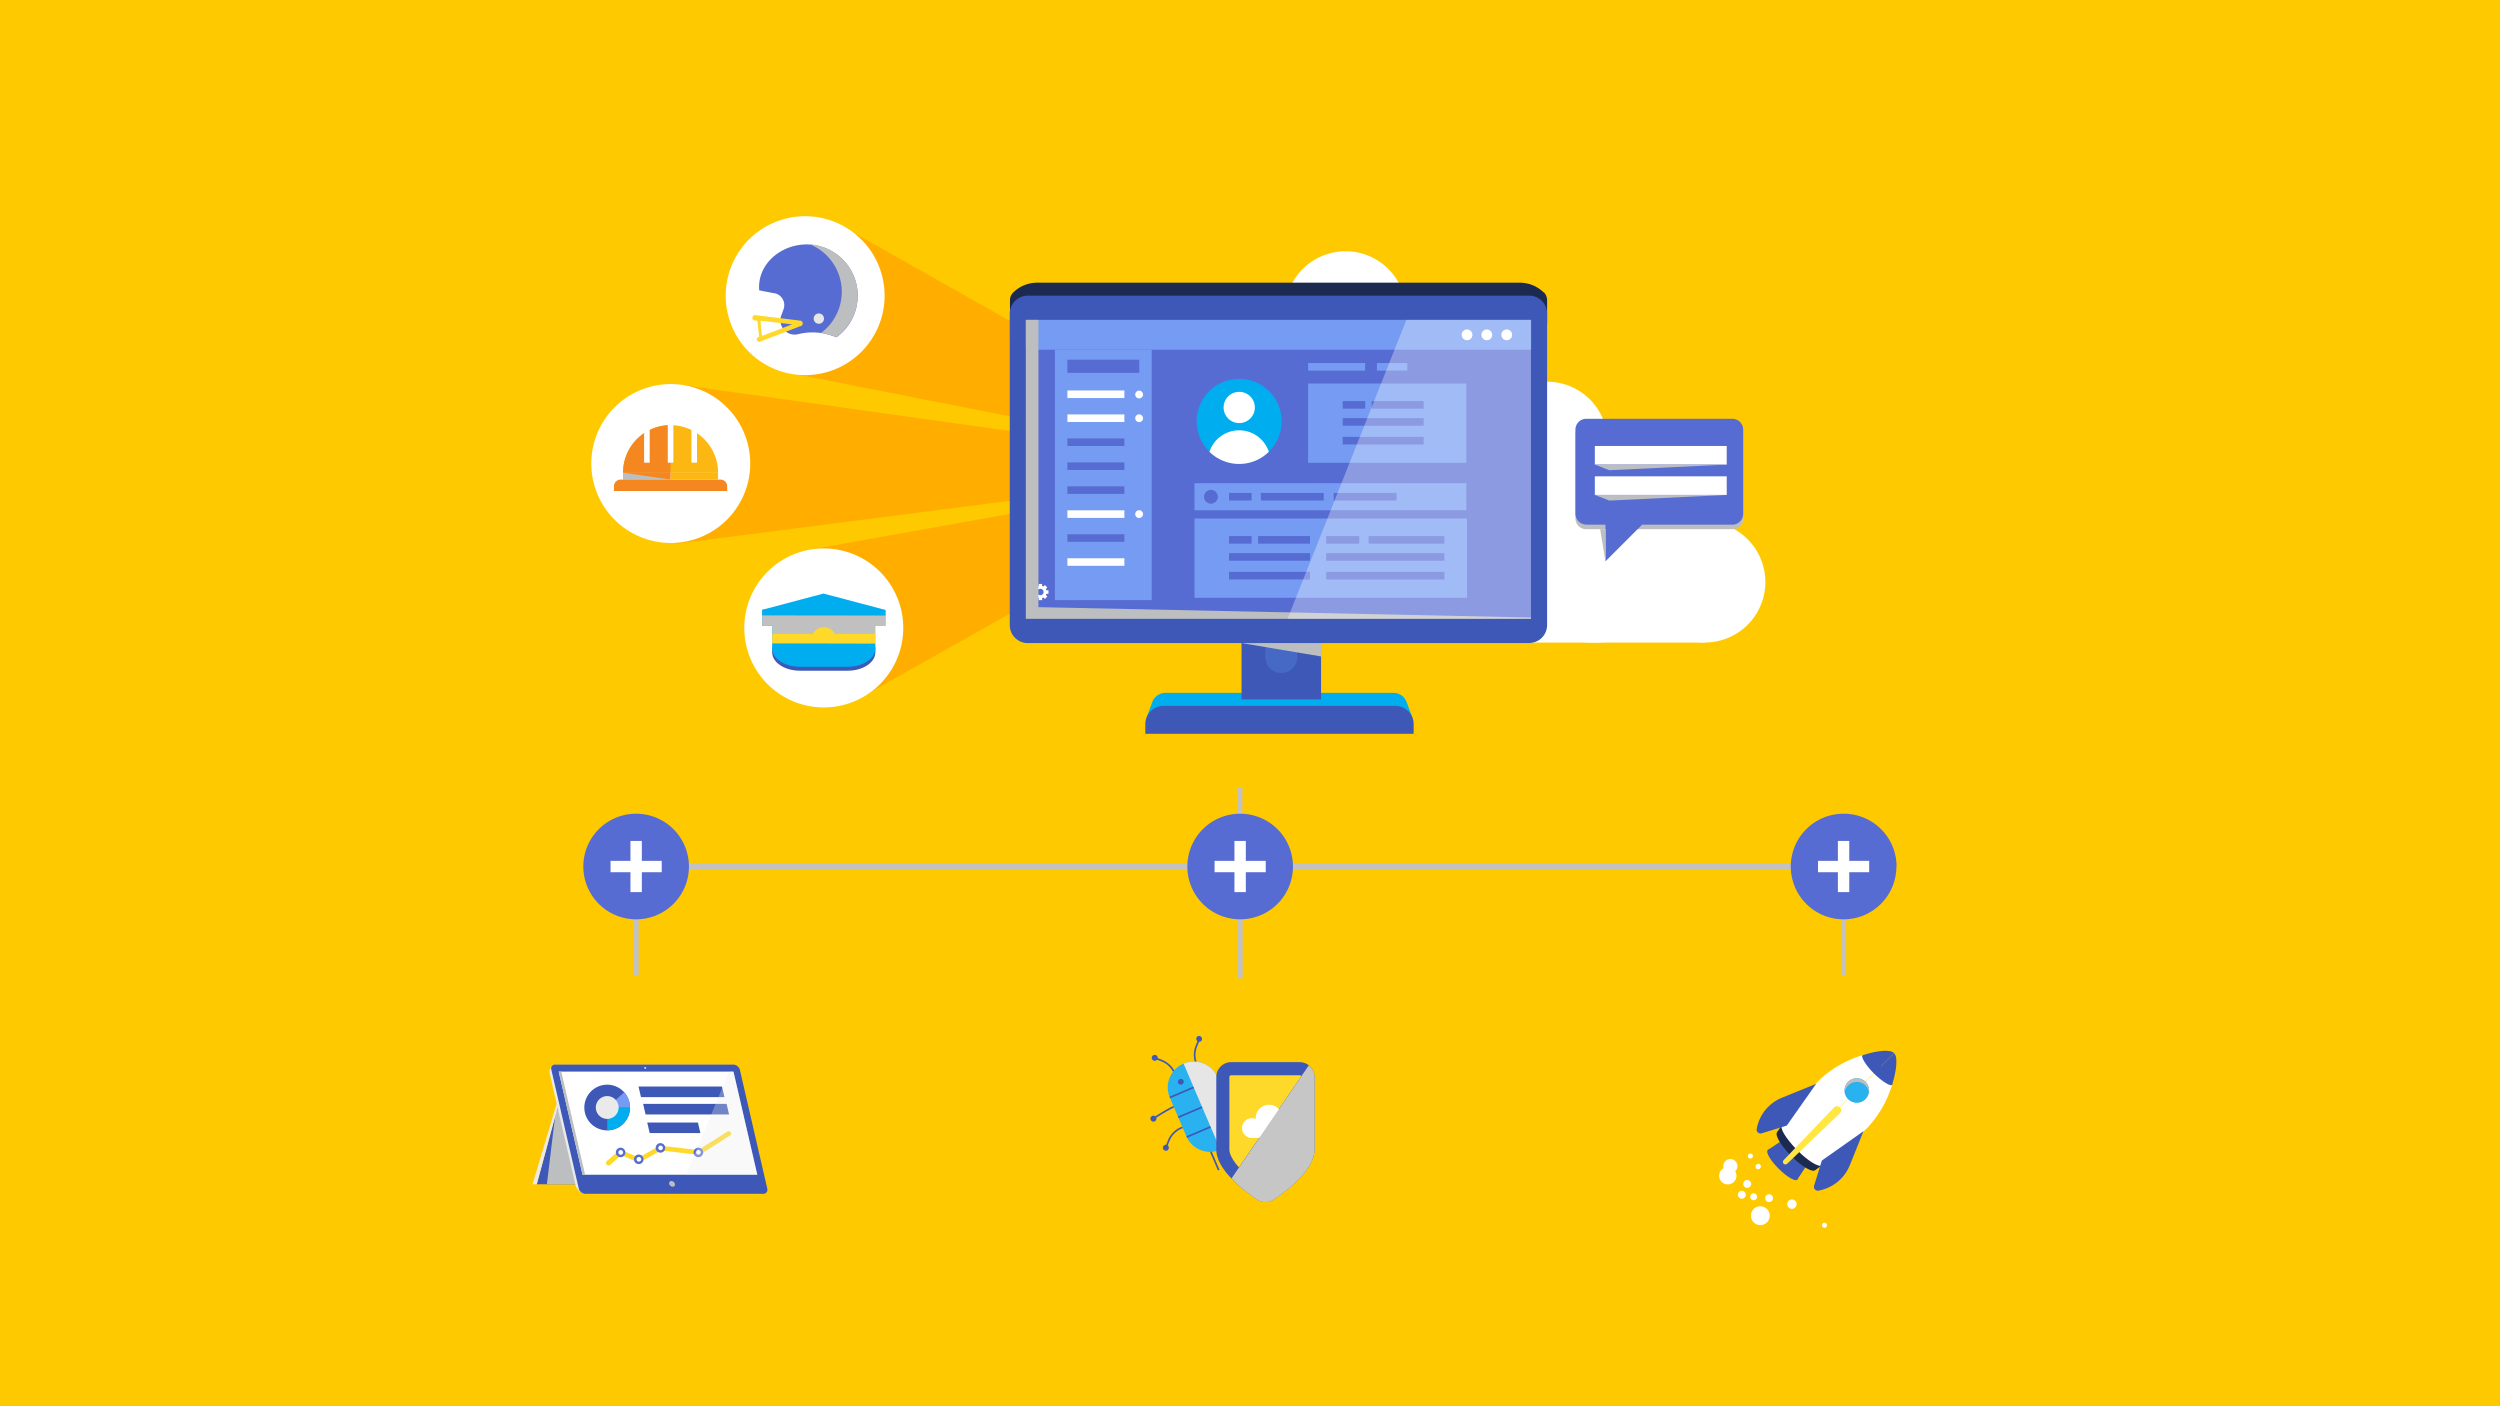 <svg xmlns="http://www.w3.org/2000/svg" viewBox="0 0 640 360"><defs><clipPath id="a"><path class="a" d="M302.95 271.76h13.42v22.54h-13.42z"/></clipPath><clipPath id="b"><path class="a" d="M315.25 272.72h21.28v35.01h-21.28z"/></clipPath><clipPath id="c"><path class="a" d="M457.51 307.05h2.42v2.42h-2.42z"/></clipPath><clipPath id="d"><path class="a" d="M472.2 276.02h6.28v3.62h-6.28z"/></clipPath><clipPath id="e"><path class="a" d="M140 282.52h7.91v20.66H140z"/></clipPath><clipPath id="f"><path class="a" d="M171.29 302.34h1.5v1.47h-1.5z"/></clipPath><clipPath id="g"><path class="a" d="M143.03 274.33h6.76v26.41h-6.76z"/></clipPath><clipPath id="h"><path class="a" d="M175.64 274.33h18.24v26.41h-18.24z"/></clipPath><clipPath id="i"><path class="a" d="M204.59 56.73h120.4v62.92h-120.4z"/></clipPath><clipPath id="j"><path class="a" d="M207.43 119.65h117.56v60.37H207.43z"/></clipPath><clipPath id="k"><path class="a" d="M173.04 98.67h151.95v40.54H173.04z"/></clipPath><clipPath id="l"><path class="a" d="M195.12 156.11h31.55v8.74h-31.55z"/></clipPath><clipPath id="m"><path class="a" d="M159.5 121h24.33a12.17 12.17 0 10-24.33 0"/></clipPath><clipPath id="n"><path class="a" d="M177.01 108.11h1.43v10.33h-1.43z"/></clipPath><clipPath id="o"><path class="a" d="M170.95 108.11h1.43v10.33h-1.43z"/></clipPath><clipPath id="p"><path class="a" d="M164.89 108.11h1.43v10.33h-1.43z"/></clipPath><clipPath id="q"><path class="a" d="M159.5 121.01h12.16v1.76H159.5z"/></clipPath><clipPath id="r"><path class="a" d="M262.61 81.89h129.34v76.53H262.61z"/></clipPath><clipPath id="s"><path class="a" d="M329.61 81.89h62.31v76.53h-62.31z"/></clipPath><clipPath id="t"><path class="a" d="M207.43 62.61h12.15v23.72h-12.15z"/></clipPath><clipPath id="u"><path class="a" d="M403.31 108.4h42.95v27.08h-42.95z"/></clipPath><clipPath id="v"><path class="a" d="M408.28 118.93h33.75v1.46h-33.75z"/></clipPath><clipPath id="w"><path class="a" d="M408.28 126.7h33.75v1.46h-33.75z"/></clipPath><clipPath id="x"><path class="a" d="M409.64 135.48h1.35v8.23h-1.35z"/></clipPath><clipPath id="y"><path class="a" d="M317.83 164.63h20.37v3.42h-20.37z"/></clipPath><style>.a,.h{fill:none}.e{fill:#c2c2c2}.f,.n{fill:#576cd3}.f{fill-rule:evenodd}.g{fill:#fff}.h{stroke:#3d58b7;stroke-width:.44px;stroke-miterlimit:10}.i{fill:#3d58b7}.j{fill:#29b2ef}.l{fill:#e6e6e6}.m{fill:#ffd929}.s{fill:#1c2a4f}.u{fill:#bcbec0}.y{fill:#eaeaea}.ac{fill:#00aeef}.ad{fill:#759cf2}.ai{fill:#ffae00}.al{fill:#00bbf1}.ap{fill:#fcb713}.aq{fill:#f58720}</style></defs><g style="isolation:isolate"><path fill="#ffc900" d="M-32-18h704v396H-32z"/><g style="mix-blend-mode:multiply"><path class="e" d="M316.77 201.47h1.28v20.36h-1.28z"/><path class="e" d="M472.6 249.74h-1.28v-27.27H312.98v-1.28H472.6v28.55z"/><path class="e" d="M163.49 249.74h-1.28v-28.55h154.64v1.28H163.49v27.27z"/><path class="e" d="M316.84 221.83h1.28v28.61h-1.28z"/></g><path class="f" d="M485.48 221.83A13.52 13.52 0 11472 208.31a13.52 13.52 0 0113.52 13.52"/><path class="g" d="M465.41 220.38h13.1v2.91h-13.1z"/><path class="g" d="M470.5 215.28h2.91v13.1h-2.91z"/><path class="f" d="M176.37 221.83a13.52 13.52 0 11-13.52-13.52 13.52 13.52 0 0113.52 13.52"/><path class="g" d="M156.3 220.38h13.1v2.91h-13.1z"/><path class="g" d="M161.4 215.28h2.91v13.1h-2.91z"/><path class="f" d="M331 221.83a13.52 13.52 0 11-13.52-13.52A13.52 13.52 0 01331 221.83"/><path class="g" d="M310.93 220.38h13.1v2.91h-13.1z"/><path class="g" d="M316.02 215.28h2.91v13.1h-2.91z"/><path class="h" d="M313.7 291.34l2.71 6.33m-7.12-4.45l2.7 6.33m-16.37-28.74l1.85.74a5.87 5.87 0 013.22 3.16l.17.38"/><path class="i" d="M295.31 270.1a.78.78 0 011 .41.75.75 0 01-.4 1 .77.77 0 01-1-.4.78.78 0 01.4-1"/><path class="h" d="M295.28 286.38a46.87 46.87 0 014.83-2.89l.38-.17"/><path class="i" d="M294.57 286.68a.77.77 0 111 .41.78.78 0 01-1-.41"/><path class="h" d="M298.46 293.83l.74-1.85a6 6 0 013.16-3.23l.38-.16"/><path class="i" d="M297.76 294.13a.76.76 0 111.4-.6.76.76 0 11-1.4.6"/><path class="h" d="M319.37 278.66l-1.85-.74a5.92 5.92 0 00-4.52.08l-.38.16"/><path class="i" d="M320.08 278.36a.77.77 0 00-1-.4.76.76 0 00-.4 1 .77.77 0 001 .41.78.78 0 00.41-1"/><path class="h" d="M321.62 283.93l-1.85-.74a5.83 5.83 0 00-4.51.05l-.38.16"/><path class="i" d="M322.33 283.63a.77.77 0 00-1-.4.75.75 0 00-.4 1 .77.77 0 001.41-.6"/><path class="h" d="M307 266l-.74 1.86a5.83 5.83 0 00.05 4.51l.16.38"/><path class="j" d="M312.36 294.31a6.6 6.6 0 003.48-8.66l-4.22-9.88a6.6 6.6 0 00-12.14 5.23l4.22 9.87a6.59 6.59 0 008.66 3.48"/><path class="h" d="M311.62 275.77l-12.14 5.19m14.3-.13l-12.14 5.19m14.3-.13l-12.13 5.19"/><path class="i" d="M306.46 274.39a.76.76 0 101 .4.75.75 0 00-1-.4m-4.46 1.88a.77.77 0 00-.4 1 .77.77 0 001.41-.6.78.78 0 00-1-.41m4.64-11a.77.77 0 00.6 1.41.77.77 0 00.4-1 .75.75 0 00-1-.4"/><g clip-path="url(#a)"><path class="l" d="M303 272.3a6.6 6.6 0 018.67 3.47l4.22 9.88a6.6 6.6 0 01-3.48 8.66z"/></g><path class="i" d="M315.18 271.91a3.82 3.82 0 00-3.81 3.82v18.54c0 5.14 6.88 10.42 10.46 12.82a3.84 3.84 0 004.24 0c3.58-2.4 10.46-7.68 10.46-12.82v-18.54a3.82 3.82 0 00-3.81-3.82z"/><path class="m" d="M332.72 275.27h-17.54a.46.46 0 00-.46.46v18.54c0 1.23.89 2.83 2.47 4.59l15.94-23.32a.45.45 0 00-.41-.27"/><path class="n" d="M317.19 298.86a35.43 35.43 0 006.51 5.44.48.48 0 00.25.08.51.51 0 00.25-.08c5.45-3.65 9-7.59 9-10v-18.57a.41.41 0 000-.19z"/><path class="g" d="M323 288.78a2.52 2.52 0 11-2.51-2.52 2.51 2.51 0 012.51 2.52m6.92.3a2.21 2.21 0 11-2.21-2.21 2.21 2.21 0 012.21 2.21"/><path class="g" d="M325.37 282.86a3.44 3.44 0 11-3.88 2.93 3.43 3.43 0 013.88-2.93"/><path class="g" d="M319.95 288.22h7.76v3.07h-7.76z"/><g clip-path="url(#b)"><path d="M335.06 272.72l-19.81 29a42 42 0 006.58 5.39 3.84 3.84 0 004.24 0c3.58-2.4 10.46-7.68 10.46-12.82v-18.56a3.83 3.83 0 00-1.47-3" fill="#c6c6c6"/></g><path class="g" d="M444.25 299.78a1.8 1.8 0 110-2.54 1.78 1.78 0 010 2.54"/><path class="g" d="M443.88 302.56a2.22 2.22 0 110-3.15 2.23 2.23 0 010 3.15m9.72 4.86a1 1 0 110-1.39 1 1 0 010 1.39m13.92 6.7a.64.64 0 110-.91.63.63 0 010 .91m-18.96-17.73a.64.64 0 01-.92 0 .65.65 0 11.92 0m-.56 7.41a1 1 0 01-1.43-1.43 1 1 0 011.43 1.43m-1.38 2.77a1 1 0 01-1.43 0 1 1 0 010-1.43 1 1 0 011.43 1.43m3.96-7.45a.72.72 0 01-1 0 .71.71 0 011-1 .72.72 0 010 1m1.77 13.8a2.41 2.41 0 110-3.41 2.41 2.41 0 010 3.41m-2.8-5.92a.86.86 0 01-1.24 0 .88.88 0 111.24 0"/><g clip-path="url(#c)"><path class="g" d="M459.57 309.11a1.2 1.2 0 110-1.7 1.18 1.18 0 010 1.7"/></g><path class="i" d="M460.11 301.97l-7.58-7.57 4.26-2.82 6.13 6.13-2.81 4.26z"/><path class="s" d="M461.33 293.17l-1.51 1.51 4.87 4.87s.68-.46 1.77-1.25zm-5.12-5.17c-.79 1.1-1.25 1.78-1.25 1.78l4.86 4.86 1.51-1.51z"/><path class="s" d="M464.69 299.55c-.69.69-3.44-.92-6.12-3.61s-4.31-5.43-3.61-6.12 3.43.92 6.12 3.61 4.3 5.43 3.61 6.12"/><path class="i" d="M460.11 302c-.54.54-2.67-.72-4.77-2.81s-3.35-4.22-2.81-4.76c.79-.52 2.68.72 4.77 2.81s3.25 4.1 2.81 4.76"/><path class="g" d="M466.46 298.3c-.69.69-3.55-1-6.38-3.87s-4.57-5.69-3.87-6.39 3.55 1 6.38 3.88 4.57 5.69 3.87 6.38"/><path class="g" d="M484.4 277.64l-3.77-3.77-19.3 19.3 5.13 5.13a101.17 101.17 0 0011.73-9.73 28.2 28.2 0 006.21-10.93"/><path class="i" d="M484.4 277.64c1.19-3.79 1.45-7.1.51-8l-4.28 4.27z"/><path class="g" d="M476.87 270.11a28.1 28.1 0 00-10.94 6.2 102.83 102.83 0 00-9.72 11.69l5.12 5.13 19.3-19.3z"/><path class="i" d="M484.91 269.6c-1-1-4.26-.69-8 .51l3.76 3.76z"/><path class="i" d="M484.4 277.64c-.21.69-2.61-.77-4.69-2.85s-3.53-4.47-2.84-4.68 2.61.76 4.68 2.84 3.1 3.84 2.85 4.69"/><path class="j" d="M477.57 281.39a3.15 3.15 0 110-4.45 3.16 3.16 0 010 4.45"/><g clip-path="url(#d)"><path class="u" d="M477.57 277.89a3.15 3.15 0 01.88 1.75 3.14 3.14 0 10-6.21 0 3.09 3.09 0 01.88-1.75 3.14 3.14 0 014.45 0"/></g><path class="i" d="M477.05 289.59l-3.5 8.71a10.63 10.63 0 01-7.53 6.4l-.5.11a1 1 0 01-1.13-1.22l2-6.49zm-12.12-12.13l-8.71 3.54a10.59 10.59 0 00-6.4 7.52l-.11.51a1 1 0 001.21 1.12l6.5-2z"/><path d="M471 283.52a1.05 1.05 0 00-1.51 0L456.61 297a.66.66 0 000 .91.67.67 0 00.91 0L471 285a1.07 1.07 0 000-1.52" fill="#ffe641"/><path fill="#3d58b7" fill-rule="evenodd" d="M152.24 303.18l-9.49-19.66-5.34 19.66h14.83z"/><g clip-path="url(#e)"><path class="u" d="M142.75 283.77l-.56 1.33-2.19 18.08h7.91l-4.28-20.66-.88 1.25z"/></g><path class="y" d="M137.41 303.18l5.34-19.66-.23-1-6.19 20.66h1.08z"/><path class="y" d="M148.39 305a3.1 3.1 0 01-1.07-1.67l-6.57-28.39a2 2 0 01.31-1.67 1.84 1.84 0 011.49-.68h44.6a1.83 1.83 0 011.69 1.37l7 30.35a1.05 1.05 0 01-1 1.37H150.2a3 3 0 01-1.81-.68"/><path class="i" d="M149.85 305.63a1.84 1.84 0 01-1.69-1.37l-7-30.35a1 1 0 011-1.37h45.57a1.83 1.83 0 011.69 1.37l7 30.35a1.05 1.05 0 01-1.05 1.37h-45.52"/><g clip-path="url(#f)"><path class="u" d="M172.78 303.07a.56.56 0 01-.57.73 1 1 0 01-.9-.73.57.57 0 01.57-.73 1 1 0 01.9.73"/></g><path class="g" d="M149.14 300.74l-6.11-26.41h44.74l6.1 26.41h-44.73z"/><g clip-path="url(#g)"><path class="u" d="M149.79 300.74h-.65l-6.11-26.41h.66l6.1 26.41z"/></g><path class="y" d="M165.42 273.39a.18.18 0 01-.18.24.33.33 0 01-.3-.24.18.18 0 01.19-.24.31.31 0 01.29.24"/><path class="i" d="M164.09 280.87l-.63-2.71h21.37l.63 2.71h-21.37zm1.18 4.44l-.63-2.72h21.37l.63 2.72h-21.37zm1.05 4.76l-.63-2.71h12.98l.63 2.71h-12.98z"/><path class="m" d="M155.52 297.92a.31.31 0 010-.43l3.31-2.82 4.71 2 5.48-3.07 9.76 1.15 7.62-4.82a.28.28 0 01.36.07l.09.14c.11.14 0 .21-.16.31l-7.69 4.89-9.83-1.16-5.56 3.11-4.61-1.92-3 2.59a.29.29 0 01-.41 0"/><path d="M155.52 297.92h0a.31.31 0 010-.43l3.31-2.82 4.71 2 5.48-3.07 9.76 1.15 7.62-4.82a.28.28 0 01.36.07l.09.14c.11.14 0 .21-.16.31l-7.69 4.89-9.83-1.16-5.56 3.11-4.61-1.92-3 2.59a.29.29 0 01-.48-.04z" stroke="#ffd929" stroke-width=".63" stroke-miterlimit="10" fill="none"/><path class="g" d="M159.79 295a.88.88 0 11-.88-.91.89.89 0 01.88.91"/><path class="n" d="M158.91 296.24a1.22 1.22 0 111.18-1.22 1.2 1.2 0 01-1.18 1.22m0-1.82a.6.6 0 000 1.2.6.6 0 000-1.2"/><path class="g" d="M164.44 296.79a.88.88 0 11-.88-.91.89.89 0 01.88.91"/><path class="n" d="M163.56 298a1.22 1.22 0 111.18-1.22 1.2 1.2 0 01-1.18 1.22m0-1.82a.6.6 0 000 1.2.6.6 0 000-1.2"/><path class="g" d="M170 293.87a.88.88 0 11-.88-.91.89.89 0 01.88.91"/><path class="n" d="M169.11 295.08a1.22 1.22 0 111.18-1.21 1.2 1.2 0 01-1.18 1.21m0-1.81a.59.59 0 00-.58.6.58.58 0 101.16 0 .59.59 0 00-.58-.6"/><path class="g" d="M179.69 295a.88.88 0 11-.88-.91.89.89 0 01.88.91"/><path class="n" d="M178.81 296.24A1.22 1.22 0 11180 295a1.2 1.2 0 01-1.18 1.22m0-1.82a.6.6 0 10.58.6.59.59 0 00-.58-.6"/><path class="i" d="M161.29 283.52a5.85 5.85 0 11-1.49-3.89 5.85 5.85 0 011.49 3.89"/><path class="ac" d="M161.29 283.52a5.85 5.85 0 01-5.84 5.84v-5.84z"/><path class="ad" d="M161.29 283.52h-5.84l4.35-3.89a5.82 5.82 0 011.49 3.89"/><path class="y" d="M158.37 283.52a2.92 2.92 0 11-2.92-2.92 2.92 2.92 0 012.92 2.92"/><g clip-path="url(#h)" opacity=".3"><path class="y" d="M186.64 274.33l-11 26.41h18.23l-6.1-26.41h-1.13z"/></g><g clip-path="url(#i)"><path class="ai" d="M213.5 56.73l111.49 62.92-120.4-23.67 14.66-35.82"/></g><g clip-path="url(#j)"><path class="ai" d="M217.8 180.03l-10.37-39.34 117.56-21.04-107.19 60.38z"/></g><g clip-path="url(#k)"><path class="ai" d="M324.99 119.65l-151.95 19.56 2.37-40.54 149.58 20.98z"/></g><path class="g" d="M226.4 77.22a20.34 20.34 0 11-18.76-21.81 20.34 20.34 0 0118.76 21.81M192 120.19a20.34 20.34 0 11-18.76-21.81A20.34 20.34 0 01192 120.19m39.18 42.08a20.35 20.35 0 11-18.77-21.81 20.35 20.35 0 0118.77 21.81"/><path class="al" d="M195.119 160.23l.004-4.12 31.54.032-.004 4.12z"/><path class="al" d="M197.72 158.91h26.33v5.93h-26.33z"/><g clip-path="url(#l)"><path fill="silver" fill-rule="evenodd" d="M226.66 156.14l-31.54-.03v4.12h2.6v4.59l26.33.03v-4.59h2.61v-4.12z"/></g><path class="m" d="M207.79 164.12a3.66 3.66 0 010-.57 3.15 3.15 0 016.29 0 2.6 2.6 0 01-.06.56z"/><path class="m" d="M197.72 162.27h26.33v2.5h-26.33z"/><path class="i" d="M224.09 165.72V167c0 2.6-3.18 4.71-7.1 4.7h-12.22c-3.93 0-7.1-2.11-7.1-4.72v-1.26z"/><path class="ac" d="M224.1 164.78V166c0 2.6-3.18 4.7-7.1 4.7h-12.23c-3.93 0-7.1-2.12-7.1-4.72v-1.26z"/><path fill="#00aeef" fill-rule="evenodd" d="M195.12 157.54l31.54.04v-1.44l-15.85-4.19-15.69 4.16v1.43z"/><path class="ap" d="M171.66 108.84A12.17 12.17 0 01183.83 121H159.5a12.17 12.17 0 0112.16-12.17"/><path class="aq" d="M157.16 125.7h29v-1.18a1.74 1.74 0 00-1.74-1.75H158.9a1.74 1.74 0 00-1.74 1.75zm14.5-16.86V121H159.5a12.17 12.17 0 0112.16-12.17"/><g clip-path="url(#m)"><g clip-path="url(#n)"><path class="g" d="M177.01 108.11h1.43v10.33h-1.43z"/></g><g clip-path="url(#o)"><path class="g" d="M170.95 108.11h1.43v10.33h-1.43z"/></g><g clip-path="url(#p)"><path class="g" d="M164.89 108.11h1.43v10.33h-1.43z"/></g></g><path class="ap" d="M171.66 120.92h12.16v1.85h-12.16z"/><path class="aq" d="M159.5 120.92h12.16v1.85H159.5z"/><g clip-path="url(#q)"><path class="u" d="M171.66 122.77l-12.16-1.76v1.76h12.16z"/></g><path class="g" d="M366.08 145.49h70.37v19.01h-70.37z"/><path class="g" d="M436.45 136.2a28.3 28.3 0 11-28.29-28.29 28.29 28.29 0 0128.29 28.29"/><path class="g" d="M411.54 113.2a15.48 15.48 0 11-15.48-15.48 15.48 15.48 0 0115.48 15.48m-51.6-33.4a15.48 15.48 0 11-15.48-15.48 15.48 15.48 0 0115.48 15.48m43.37 69.12a15.48 15.48 0 11-15.48-15.48 15.48 15.48 0 0115.48 15.48m48.62.08a15.48 15.48 0 11-15.48-15.48A15.47 15.47 0 01451.93 149"/><path class="s" d="M395.19 74.87a8.72 8.72 0 00-6.12-2.5H265.51a8.7 8.7 0 00-6.12 2.5 2.78 2.78 0 00-.84 2v10.36l137.51-4.41v-6a2.86 2.86 0 00-.84-2"/><path class="ac" d="M361.64 183.88h-68.19l1.54-4.16a3.6 3.6 0 013.38-2.34h58.36a3.59 3.59 0 013.37 2.35z"/><path class="i" d="M317.83 162.85v16.19h20.36v-16.19h.41v-2.04h-21.22l.05 2.04h.4z"/><path d="M332.1 168.21a4.09 4.09 0 01-8.18 0v-10.07a4.09 4.09 0 118.18 0z" fill="#4669c5"/><path class="i" d="M391.46 164.63H263.11a4.6 4.6 0 01-4.61-4.63V80.29a4.6 4.6 0 014.61-4.6h128.35a4.6 4.6 0 014.6 4.6V160a4.6 4.6 0 01-4.6 4.61m-29.56 23.24h-68.7v-2.42a4.72 4.72 0 014.72-4.73h59.26a4.72 4.72 0 014.72 4.73z"/><path class="n" d="M262.62 81.89h129.34v76.53H262.62z"/><path class="ad" d="M262.62 81.89h129.34v7.64H262.62z"/><path class="g" d="M376.94 85.72a1.38 1.38 0 11-1.37-1.38 1.37 1.37 0 011.37 1.38m5.06 0a1.38 1.38 0 11-1.37-1.38 1.37 1.37 0 011.37 1.38m5.1 0a1.38 1.38 0 11-1.37-1.38 1.37 1.37 0 011.37 1.38"/><path class="ad" d="M270.06 89.54h24.77v64.09h-24.77z"/><path class="n" d="M273.25 92.08h18.4v3.38h-18.4z"/><path class="g" d="M273.25 99.96h14.59v1.94h-14.59z"/><path class="ad" d="M334.88 92.94h14.59v1.94h-14.59zm17.61 0h7.78v1.94h-7.78z"/><path class="g" d="M273.25 106.09h14.59v1.94h-14.59z"/><path class="n" d="M273.25 112.23h14.59v1.94h-14.59zm0 6.14h14.59v1.94h-14.59zm0 6.13h14.59v1.94h-14.59z"/><path class="g" d="M273.25 130.64h14.59v1.94h-14.59z"/><path class="n" d="M273.25 136.77h14.59v1.94h-14.59z"/><path class="g" d="M273.25 142.91h14.59v1.94h-14.59zm19.37-35.84a1 1 0 11-1-1 1 1 0 011 1m0 24.54a1 1 0 11-1-1 1 1 0 011 1m0-30.61a1 1 0 11-1-1 1 1 0 011 1m-26.72 48.49h.88v4.14h-.88z"/><path class="g" d="M264.565 150.406l.622-.623 2.928 2.928-.622.622z"/><path class="g" d="M264.27 151.12h4.14v.88h-4.14z"/><path class="g" d="M264.565 152.7l2.928-2.927.622.623-2.928 2.927z"/><path class="g" d="M267.94 151.56a1.6 1.6 0 11-1.6-1.6 1.6 1.6 0 011.6 1.6"/><path class="n" d="M267.16 151.56a.82.82 0 11-.82-.82.82.82 0 01.82.82"/><path class="ad" d="M305.79 132.74h69.78v20.3h-69.78zm0-9.05h69.6v6.94h-69.6z"/><path class="ac" d="M328.08 107.91A10.86 10.86 0 11317.22 97a10.83 10.83 0 0110.86 10.87"/><path class="n" d="M314.63 126.19h5.79v1.94h-5.79zm-4.63 2.75a1.77 1.77 0 10-1.77-1.77 1.78 1.78 0 001.77 1.77m4.63 8.3h5.79v1.94h-5.79zm7.44 0h13.29v1.94h-13.29zm-7.44 4.37h20.73v1.94h-20.73zm0 4.79h20.73v1.94h-20.73z"/><path class="ad" d="M334.88 98.18h40.51v20.3h-40.51z"/><path class="n" d="M343.72 102.68h5.79v1.94h-5.79zm7.44 0h13.29v1.94h-13.29zm-7.44 4.36h20.73v1.94h-20.73zm0 4.8h20.73v1.94h-20.73zm-4.21 25.4h8.45v1.94h-8.45zm10.86 0h19.39v1.94h-19.39zm-10.86 4.37h30.26v1.94h-30.26zm0 4.79h30.26v1.94h-30.26zm-16.73-20.21h16.09v1.94h-16.09zm18.65 0h16.08v1.94h-16.08z"/><g clip-path="url(#r)"><path class="u" d="M265.84 155.43V81.89h-3.22v76.53h129.3l.03-.34-126.11-2.65z"/></g><g clip-path="url(#s)" opacity=".31"><path class="g" d="M329.61 158.42h62.31V81.89h-31.89l-30.42 76.53z"/></g><path class="g" d="M321.24 104.31a4 4 0 11-4-4 4 4 0 014 4m3.58 11.35a10.84 10.84 0 01-15.2 0 8 8 0 0115.2 0"/><path d="M199.81 73.57a.7.7 0 01-.7.7h-4l4.71-4.71z" fill="#ffb900"/><path class="n" d="M198.22 75.08l-3.86-.75c-.61-7.28 6.66-12.66 13.94-11.63a13.13 13.13 0 015.85 23.63l-1.27-.43a15.26 15.26 0 00-8.31-.41l-.35.08a3.64 3.64 0 01-4.22-4.79l.63-1.73a3.12 3.12 0 00-2.39-4"/><g clip-path="url(#t)"><path class="u" d="M215.36 76.58a13.15 13.15 0 00-7.93-14q.44 0 .87.09a13.13 13.13 0 015.85 23.63l-1.27-.43a15.57 15.57 0 00-2.7-.63 13.1 13.1 0 005.18-8.69"/></g><path class="l" d="M208.32 81.38a1.32 1.32 0 101.5-1.12 1.32 1.32 0 00-1.5 1.12"/><path class="m" d="M193.8 87.11a.62.62 0 00.89.32l10.08-3.9a.73.73 0 000-1.46l-11.35-1.39a.66.66 0 00-.8.56.7.7 0 00.6.81l.66.08.46 4.08-.17.07a.62.62 0 00-.42.83m.92-5l8.11.92-7.72 2.97z"/><g clip-path="url(#u)"><path class="u" d="M406.09 135.48h37.39a2.79 2.79 0 002.78-2.79v-21.51a2.79 2.79 0 00-2.78-2.78h-37.39a2.78 2.78 0 00-2.78 2.78v21.51a2.78 2.78 0 002.78 2.79"/></g><path class="n" d="M406.09 134.32h37.39a2.79 2.79 0 002.78-2.79V110a2.79 2.79 0 00-2.78-2.79h-37.39a2.78 2.78 0 00-2.78 2.79v21.5a2.78 2.78 0 002.78 2.79m14.29.03l-9.39 9.38v-9.38h9.39z"/><path class="g" d="M408.28 114.17h33.76v4.76h-33.76zm0 7.77h33.76v4.76h-33.76z"/><g clip-path="url(#v)"><path class="u" d="M442.04 118.93l-30.06 1.45-3.7-1.45h33.76z"/></g><g clip-path="url(#w)"><path class="u" d="M442.04 126.7l-30.06 1.45-3.7-1.45h33.76z"/></g><g clip-path="url(#x)"><path class="u" d="M410.99 143.7l-1.35-8.23h1.35v8.23z"/></g><g clip-path="url(#y)"><path class="u" d="M317.83 164.63l20.36 3.42v-3.42h-20.36z"/></g></g></svg>
